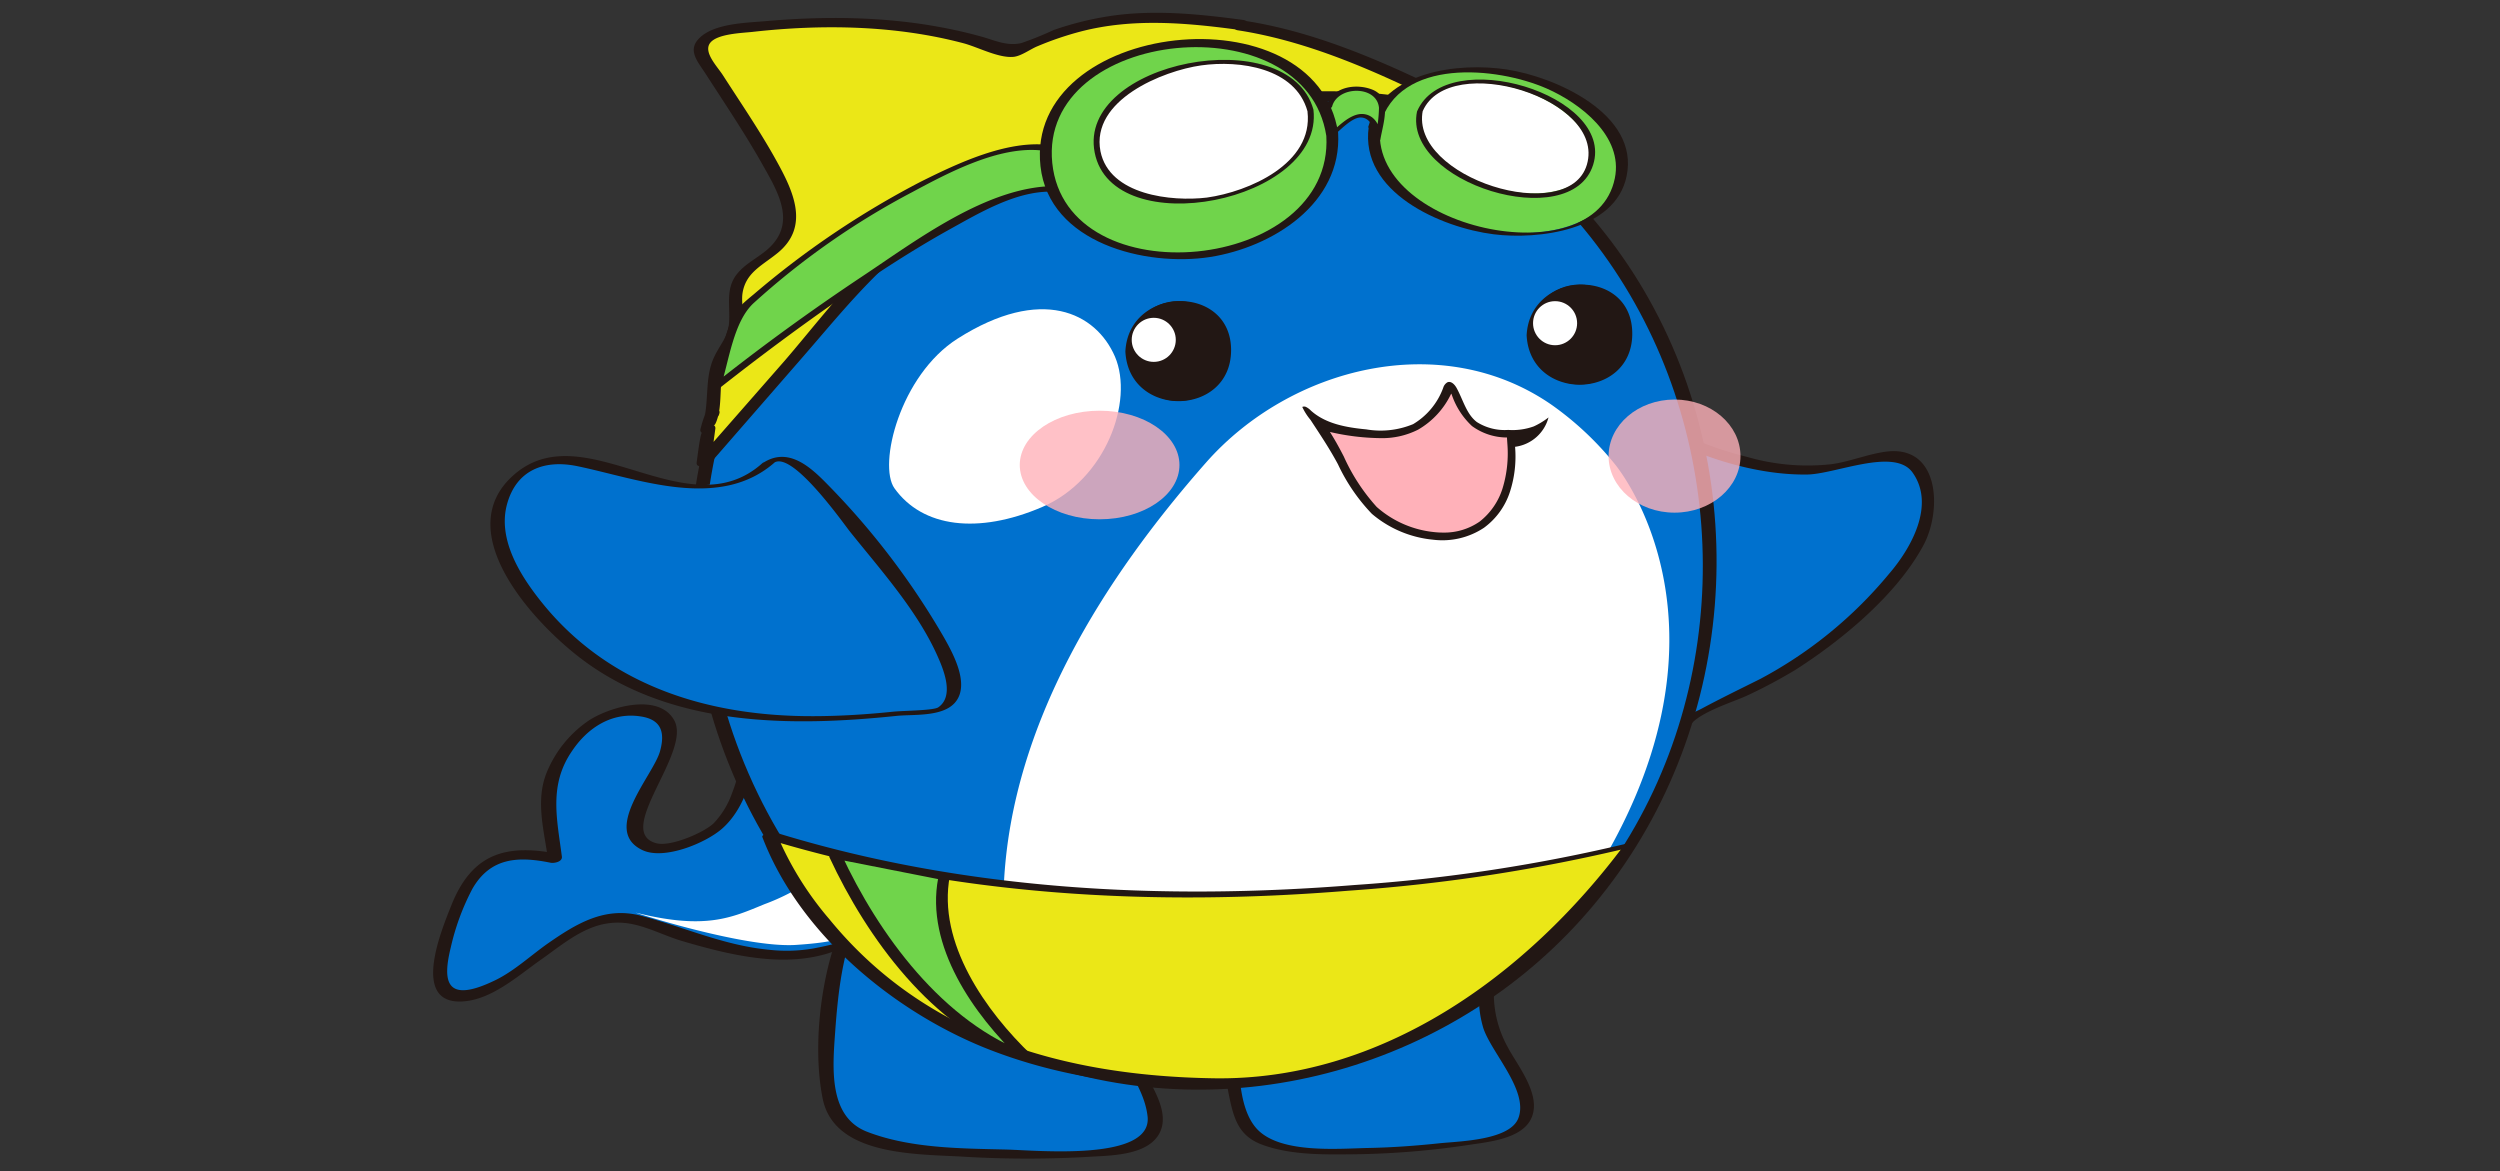 <svg xmlns="http://www.w3.org/2000/svg" viewBox="0 0 320 149.89"><rect x="0" y="0" width="320" height="149.89" fill="#333333" stroke="none"/><defs><style>.cls-1{fill:#0071ce;}.cls-2{fill:#221714;}.cls-3{fill:#fff;}.cls-4,.cls-5{fill:#ffb1b9;}.cls-4{opacity:0.8;}.cls-6{fill:#ebe717;}.cls-7{fill:#70d44b;}.cls-8{fill:none;}</style></defs><title>about_nagosshi</title><g id="レイヤー_2" data-name="レイヤー 2"><g id="情報"><path class="cls-1" d="M95.76,96.84s-.85,8.77-6.53,10.47-7.09,2-8-1.7c-.46-2,1.19-3.63,2.15-5.22,2.48-4.1,4.36-9.47-1.79-9.53-5.23-.06-8.9,3.65-10.86,8.22-1.44,3.37-.06,7.4.29,10.82-2.28-.5-6.6-1.11-8.52.28-3,2.18-3.82,5.6-5.11,9.08-1.22,3.32-2.57,9.63,2.87,8.22,3-.77,5.68-3.13,8.19-4.81s5.08-4,8.07-4.94c3.74-1.16,6.24.68,9.7,1.72,7,2.1,16.84,5,23.11.38Z"/><path class="cls-2" d="M94.85,96.94a17.7,17.7,0,0,1-1.13,4.53,10.76,10.76,0,0,1-2.37,3.91c-1.22,1.17-5.41,3-7.28,2.57-5.65-1.41,4.52-11.65,2.23-15.75-2-3.61-8.41-1.67-11,.07A14.83,14.83,0,0,0,69.93,99c-1.41,3.62-.25,7.43.23,11.11l1.45-.78c-6.75-1.36-11.16-.19-13.85,6.58-1.23,3.1-5.21,12.6,1.38,12.28,3.71-.18,7.09-3.22,9.93-5.23C72.7,120.43,76,117.26,81,118.3c2.15.45,4.26,1.55,6.37,2.17,7.31,2.14,15.77,4.16,22.61-.31.25-.17.43-.42.26-.7l-13.62-23c-.35-.58-2.1,0-1.68.74l7.85,13.25,4.69,7.9c.12.21,1.11,1.48,1,1.73-.19.53-3.6,1.17-4.4,1.33a20.19,20.19,0,0,1-5.65.16c-5.78-.55-10.84-2.9-16.36-4.35-4.66-1.23-8.29,1-12,3.58-2.15,1.52-4.29,3.51-6.66,4.66-6.51,3.17-6.74,0-5.71-4.19a30.46,30.46,0,0,1,2.77-7.51c2.3-4,5.84-4.18,10-3.33.47.09,1.54-.12,1.45-.79-.63-4.84-1.69-9.17,1.3-13.51,2-3,5.13-5,8.76-4.43,2.77.4,3.15,2.16,2.49,4.5-.88,3.08-7.51,10.07-2.27,12.6,2.77,1.35,8.18-.9,10.27-2.77,2.53-2.25,3.8-6,4.15-9.3C96.76,95.94,94.92,96.25,94.85,96.94Z"/><path class="cls-3" d="M103.71,112.74a27.63,27.63,0,0,1-5.87,3c-4.16,1.71-7.51,3.32-16.41,1.09-.76-.19,13.76,4.54,20.43,4.12,8.2-.53,6.39-1.8,6.39-1.8Z"/><path class="cls-1" d="M214.22,55.78a47.73,47.73,0,0,0,15.89,4.35c3.93.27,7.37-.9,11.12-1.8,3-.74,5.13,1.88,5.52,4.63,1,7.19-6.61,13.25-11.21,17.58a46.13,46.13,0,0,1-7.36,5.53c-1.49.94-12.85,6.17-12.83,7C215.35,93,214.22,55.78,214.22,55.78Z"/><path class="cls-2" d="M213.5,56.25c5.36,2.63,11.73,4.55,17.73,4.49,3.61,0,11.21-3.51,13.56-.28,3,4.17-.21,9.77-3,13a54.78,54.78,0,0,1-16.45,13.43c-2.5,1.25-5,2.46-7.48,3.79-1,.54-2.84,1.18-3.35,2.29l1.76-.2-1.14-37.27c0-.67-1.83-.29-1.81.48q.57,18.65,1.13,37.28c0,.68,1.59.2,1.77-.19.79-1.74,5.67-3.23,7.33-4a65,65,0,0,0,6.33-3.37c6-3.85,13-9.65,16.37-16,2.35-4.49,2-12.83-4.9-11.88-2.32.32-4.54,1.26-6.87,1.59a27.73,27.73,0,0,1-10.79-.91,45.17,45.17,0,0,1-8.75-3.13C214.34,55,212.69,55.85,213.5,56.25Z"/><path class="cls-1" d="M109.24,117l37,5.26s-4.4,5.53-2.41,11.35,9.08,12.91-2.13,13.76-29.94.29-33.92-3.4S106.83,121.54,109.24,117Z"/><path class="cls-2" d="M108.69,117.5l16.91,2.4,12.26,1.74c2.25.31,5.39.2,7.51,1.06.36.15.23,0,.17-.18-.17-.56-1,1.07-1.11,1.25a14.09,14.09,0,0,0-2,6.42c-.16,4.92,3.94,8.1,4.46,12.71.64,5.79-14.11,4.34-18.12,4.24C123,147,116.51,147,111,144.87c-5-1.92-4.42-8.25-4.1-12.76.35-4.93.95-10.59,3.16-15.09.39-.79-1.42-.61-1.7,0-3.18,6.46-4.47,16.52-3.06,23.59,1.48,7.42,12.15,7.09,18.1,7.45a136.81,136.81,0,0,0,16.2,0c2.66-.16,7.44-.17,8.87-3.12,1.34-2.78-1.31-6.28-2.47-8.68-2.29-4.73-2.19-9.65,1.1-14,.19-.24,0-.5-.29-.53l-37-5.25C109.2,116.4,107.66,117.35,108.69,117.5Z"/><path class="cls-1" d="M159.18,118.1l32.93,2.36S188.75,126.31,191,132s9.1,12.16-.65,13.88-26.23,2.61-30-.76S157.46,122.81,159.18,118.1Z"/><path class="cls-2" d="M158.59,118.5l15.66,1.12,11,.79c1,.07,5.44-.3,6.15.43-.43-.44-1.33,2.39-1.48,2.91a13.38,13.38,0,0,0-.07,7.8c1,3.14,5.8,8,4.52,11.52-1,2.83-7.28,3-9.94,3.25-3.08.33-6.17.56-9.27.62-3.85.08-11.15.75-14.18-2.34-2.76-2.83-2.41-9.16-2.43-12.75,0-4.55,0-9.54,1.49-13.9.14-.4-1.63-.19-1.79.3-2.25,6.76-2.3,16-.75,22.85.6,2.68,1.45,4.47,4.11,5.44,3.62,1.32,7.85,1.25,11.64,1.21a106.62,106.62,0,0,0,14.94-1.23c2.34-.35,6.44-.75,7.73-3.2,1.57-3-1.62-6.81-2.92-9.27a14.09,14.09,0,0,1,0-13.74c.1-.19-.22-.24-.31-.25l-32.94-2.35C159.33,117.68,157.68,118.43,158.59,118.5Z"/><path class="cls-1" d="M136.16,9.32S122,3.84,113.64,3.65s-25.92-.38-23.27,4,11.73,17.22,11.35,20.63-2.08,4.35-2.08,4.35-4.92,2.84-4.92,5.11v5.48s-2.65,3.22-2.65,5.87V53.6l.38,2.46Z"/><path class="cls-2" d="M136.51,8.93c-6.87-2.64-14.35-5.19-21.74-5.66-7-.45-15.93-1.12-22.62,1.28-1.31.47-2.73,1.11-2.61,2.69.08,1,1.4,2.43,1.91,3.22C92.64,12.29,93.84,14.11,95,16c2.08,3.29,5.4,7.44,6,11.37.7,4.63-3.22,5.29-5.6,8-1.37,1.55-1.3,2.82-1.3,4.87,0,2.59-.1,2.82-1.29,4.89-1.94,3.39-1.55,7.42-1,11.14.08.48.91.21,1.11,0L136.66,9.48c.51-.54-.65-.69-1-.32L92,55.9h1.1a30.52,30.52,0,0,1-.37-5.4A10.15,10.15,0,0,1,94,45.19c.34-.61,1.13-1.29,1.32-1.94.73-2.44-.78-5,.83-7.3,1-1.42,2.65-2,3.91-3.1,6-5-1.85-14.21-4.72-18.69a65.57,65.57,0,0,1-3.75-5.78C90.34,6,91.44,5.48,93.93,4.9c5.2-1.22,10.93-1,16.22-.9,8.88.11,17.4,2.54,25.66,5.71C136.29,9.9,137.22,9.21,136.51,8.93Z"/><ellipse class="cls-1" cx="154.04" cy="72.15" rx="64.91" ry="66.89"/><path class="cls-2" d="M90.05,72c.22-26.81,16-52.13,41.32-62,25.77-10.09,55.35-1.11,72.29,20.43,16.73,21.28,19,51.73,5.66,75.29-13.65,24.15-41.71,37.49-69,31.18C110.51,130,90.3,102.12,90.05,72c0-.79-1.83-.42-1.82.21.23,27.89,17.16,54,43.73,63.54,25.59,9.22,54.66.86,72-19.87,18.35-21.88,20.9-54.08,6.48-78.68C196.57,13.53,168.84.61,141.77,5.94c-31.35,6.17-53.28,34.79-53.54,66.31C88.22,73,90,72.68,90.05,72Z"/><path class="cls-1" d="M98.41,59.18s-3.22,3-10,3-15.9-4.92-19.87-2.84-9.84,8.71,3.41,21.77S105,92.68,120.55,90.6c0,0,5.3-1.52-4-13.82S101.63,56.72,98.41,59.18Z"/><path class="cls-2" d="M97.59,59.28C88,67.88,75,53,65.94,60.64c-8.73,7.36,2.71,19.48,8.89,24,11.4,8.36,26.41,8.4,39.87,7,2.11-.23,5.78.16,7.46-1.62,2.12-2.26-.17-6.37-1.35-8.46a97.66,97.66,0,0,0-15.33-20c-2.15-2.15-4.79-4.23-7.76-2.34-.72.46,1.07.18,1.38,0,2.33-1.49,8.72,7.59,9.69,8.82,4,5,8.75,10.26,11.32,16.18.75,1.71,2,4.92,0,6.31-.58.42-4.37.43-5.72.56-3.39.35-6.79.57-10.2.58-13.6.05-26.55-3.92-35.19-15-2.57-3.28-5.29-7.77-4.1-12.13s4.73-5.75,9-4.87c7.9,1.64,18.25,5.79,25.36-.57C99.55,58.8,97.91,59,97.59,59.28Z"/><path class="cls-3" d="M132.09,133.55c-3.25-6.1-3.93-13.71-3.59-20.45,1-20.36,12.67-38.91,25.88-53.9C165.14,47,184.53,42,198.67,51.86a40,40,0,0,1,8,7.51s18.16,21.43-4,54.8c0,0-4.35,9.87-25.16,19S132.09,133.55,132.09,133.55Z"/><circle class="cls-2" cx="150.82" cy="44.94" r="6.39" transform="translate(12.4 119.8) rotate(-45)"/><path class="cls-2" d="M144.81,44.89c.2-3.67,3.25-6.78,7.15-6a6.24,6.24,0,0,1,4.83,6.1,6,6,0,0,1-7.72,5.75,6.32,6.32,0,0,1-4.26-5.93c0-.26-.78-.1-.76.21.46,8.57,13.5,8.36,13.53-.18s-13.08-8.29-13.53.12C144,45.31,144.79,45.17,144.81,44.89Z"/><circle class="cls-3" cx="147.68" cy="43.5" r="2.82"/><circle class="cls-2" cx="202.19" cy="42.81" r="6.39" transform="translate(28.95 155.51) rotate(-45)"/><path class="cls-2" d="M196.18,42.75a6.56,6.56,0,0,1,.89-3.18,6.07,6.07,0,0,1,6.83-2.65,6.28,6.28,0,0,1,4.26,6,6,6,0,0,1-8,5.69,6.46,6.46,0,0,1-4-5.87c0-.21-.77-.06-.75.2.46,8.54,13.48,8.32,13.52-.18.05-8.67-13.07-8.24-13.52.13C195.41,43.13,196.17,43,196.18,42.75Z"/><circle class="cls-3" cx="199.05" cy="41.37" r="2.82"/><path class="cls-3" d="M142.72,45.66c2.43,5.69-1.17,15.75-9.35,19.25s-15.28,2.62-18.88-2.41c-2.13-3,.71-14.48,8.09-19.16C133.3,36.53,140.28,40,142.72,45.66Z"/><ellipse class="cls-4" cx="140.75" cy="59.52" rx="10.22" ry="6.95"/><ellipse class="cls-4" cx="214.34" cy="58.38" rx="8.44" ry="7.24"/><path class="cls-2" d="M167.17,52.09a.57.57,0,0,0-.48,0,7.53,7.53,0,0,0,1.06,1.66c1.45,2.21,2.45,3.71,3.51,5.68a23.57,23.57,0,0,0,4.34,6.34,14.16,14.16,0,0,0,7.82,3.31,9.62,9.62,0,0,0,6.52-1.52,9.22,9.22,0,0,0,3.34-4.63,14.68,14.68,0,0,0,.65-5.74,5.1,5.1,0,0,0,4.28-3.76,9.36,9.36,0,0,1-1.89,1.15,8,8,0,0,1-3.27.45,6.64,6.64,0,0,1-4-1c-1.34-1-1.77-2.85-2.59-4.34-.24-.45-.7-.95-1.18-.76a1.2,1.2,0,0,0-.55.71,9,9,0,0,1-3.85,4.65,10.87,10.87,0,0,1-6,.67c-2.52-.24-5.18-.7-7.07-2.39A2.37,2.37,0,0,0,167.17,52.09Z"/><path class="cls-5" d="M184.68,68.17a9.82,9.82,0,0,1-1.09-.06,13.07,13.07,0,0,1-7.37-3.22A24.63,24.63,0,0,1,172,58.42l-.07-.13c-.56-1.09-1.11-2.07-1.7-3a29.76,29.76,0,0,0,6.4.79A10.19,10.19,0,0,0,181.51,55a10.49,10.49,0,0,0,4.25-4.63c0,.05.05.1.07.16a9.76,9.76,0,0,0,2.58,4A7.62,7.62,0,0,0,192.89,56l.05.77a15.32,15.32,0,0,1-.6,5.7,8.7,8.7,0,0,1-2.94,4.29A7.93,7.93,0,0,1,184.68,68.17Z"/><path class="cls-6" d="M158.77,3.17c-10.38-1.41-18.28-1.83-29.11,3.51-4.87-1.58-11.73-3.49-16.59-3.6-8.32-.19-25.92-.38-23.27,4s11.73,17.22,11.35,20.63S99.07,32,99.07,32s-4.92,2.84-4.92,5.11v5.49s-2.65,3.21-2.65,5.86v2.65c-.56,2.55-.38,1.8-.38,1.8s-.83,2.37-.47,2l-.57,4.16,21.71-24.88c9.5-7.84,20.66-15.53,30-17.7,20.72-4.82,30.37-5.11,41.16-2.83a63.89,63.89,0,0,1,9,2.42C185.17,12.65,168.57,4.51,158.77,3.17Z"/><path class="cls-2" d="M159.1,2.55c-5.66-.76-11.37-1.34-17-.5a40.24,40.24,0,0,0-7.25,1.8,41.19,41.19,0,0,1-4.14,1.67c-1.82.4-3.28-.32-5-.81-9.06-2.53-18.4-2.82-27.75-2-2.43.21-6.4.28-8.34,2.07-1.7,1.57-.39,3,.65,4.59,2.5,3.88,5.09,7.71,7.35,11.73,1.89,3.36,4.35,7.33.83,10.63-1.37,1.29-3.17,2-4.3,3.59-1.26,1.83-.68,3.86-.83,6-.13,1.9-1.18,2.72-2,4.58-1,2.29-.65,4.83-1.09,7.24-.16.83,1.57.6,1.78,0a2,2,0,0,0,.08-.26c.21-.8-1.57-.61-1.78,0A16.73,16.73,0,0,0,89.64,55a.44.44,0,0,0,.22.42c-.2-.13-.59,3.06-.69,3.8s1.35.52,1.67.16L102.49,46c4.67-5.35,8.93-10.77,14.57-15.11,6.29-4.84,13-9.56,20.49-12.41,7.08-2.71,15.21-3.9,22.7-4.84a66.33,66.33,0,0,1,31.09,3.08c.56.2,2.1-.65,1.24-1.09-10.46-5.36-21.76-11.25-33.48-13-.85-.13-1.87,1.06-.65,1.25,11.44,1.75,22.53,7.58,32.72,12.81l1.24-1.09A65.81,65.81,0,0,0,169,11.69,103.71,103.71,0,0,0,138.05,17a67.49,67.49,0,0,0-14.88,7.86c-4.16,2.77-8.74,5.76-12.28,9.3-3.72,3.71-7,8-10.44,12L89.33,58.85,91,59l.57-4.16a.46.46,0,0,0-.21-.43c.24.16.63-1.4.63-1.4H90.21l0-.06H92c.34-1.85.15-3.74.52-5.56s2-3.08,2.51-4.77c.47-1.49-.19-3.43,0-5,.37-2.66,2.41-3.57,4.32-5.09C104,28.93,101.31,24,99,19.89,97,16.37,94.7,13,92.5,9.58c-.74-1.13-2.51-2.93-1.59-4.1S95,4.23,96.34,4.08c8.93-1,18.3-.85,27,1.46,1.86.5,4.45,1.9,6.36,1.74,1-.08,2.19-1,3.12-1.37a41,41,0,0,1,5.6-1.9c6.63-1.7,13.35-1.1,20-.21C159.3,3.91,160.32,2.71,159.1,2.55Z"/><path class="cls-6" d="M191.88,16.1c1.84.95,2.94,1.55,2.94,1.55S194.41,17.05,191.88,16.1Z"/><path class="cls-2" d="M191.16,16.56c1,.5,2,1,2.94,1.54.41.22,2-.16,1.56-.81a2.23,2.23,0,0,0-.61-.49,12.83,12.83,0,0,0-2.46-1.15,1.46,1.46,0,0,0-1.28.16c-.22.14-.58.59-.15.75a13.87,13.87,0,0,1,2.38,1.1A1.27,1.27,0,0,1,194,18l1.56-.81c-1-.53-2-1-2.95-1.55a1.37,1.37,0,0,0-1.28.16C191.05,16,190.77,16.36,191.16,16.56Z"/><ellipse class="cls-7" cx="191.73" cy="19.4" rx="10.13" ry="16.12" transform="translate(133.64 203.15) rotate(-78.24)"/><path class="cls-2" d="M175.2,16.23c-1.19,8.39,9.29,12.92,16,13.76,5.65.71,15.55-.46,17-7.42,1.7-8-9.2-12.75-15.35-13.68s-15.72.21-17.71,7.34c-.11.39,1.38.19,1.5-.24,2.41-8.63,14.92-7.48,21.36-4.65,4.27,1.88,9.8,6.1,8.7,11.47C204.14,35.63,174.82,29.2,176.7,16,176.76,15.55,175.26,15.82,175.2,16.23Z"/><path class="cls-3" d="M181.76,14.22c-1.08,3.42,2.92,7.74,8.94,9.65s11.77.66,12.85-2.76-2.91-7.75-8.93-9.65S182.85,10.79,181.76,14.22Z"/><path class="cls-2" d="M181.38,14.26c-1.89,9.1,19.7,15.81,22.54,6.84s-18.73-15.48-22.51-6.9c-.16.36.6.3.71,0,3.39-7.7,23.49-1.59,21,6.88-2.37,8-22.74,1.67-21-6.94C182.21,13.86,181.44,14,181.38,14.26Z"/><path class="cls-7" d="M170.13,13.68a3.07,3.07,0,0,1,3.23-2.28c1.71.1,3.39.29,3.58,2.56l-.64,4s.36-2.55-1.73-3c0,0-.66-.57-3,1.51L170,17.65l-1.42-3.79Z"/><path class="cls-2" d="M170.51,13.64c.69-2.67,5.73-2.76,6,.16a17,17,0,0,1-.61,4.17l.77-.08c.17-1.42-.52-3.12-2.13-3.29-1.77-.18-3.52,1.9-4.76,2.91l.62,0L169,13.76l-.42.35,1.51-.19c.4-.05.61-.55.09-.49l-1.51.19c-.13,0-.5.14-.43.35l1.42,3.78c.09.22.48.16.62,0,.94-.76,2.69-2.73,3.88-2.71,1.39,0,1.9,1.76,1.76,2.89,0,.35.72.22.77-.08.33-2.06,1.59-5.36-1.06-6.39-2.16-.84-5.21-.32-5.87,2.21C169.66,14,170.43,13.93,170.51,13.64Z"/><path class="cls-7" d="M133.94,18.93s-12.82-1.85-39.32,20.86L91.5,49.63s32.27-25.83,43.24-25.45Z"/><path class="cls-2" d="M134.42,18.58c-5.46-.73-11.89,2.35-16.55,4.67A113,113,0,0,0,96.48,37.67c-2.44,2-2.67,2.43-3.56,5.26l-2.17,6.82c-.15.48,1.2.06,1.34-.06,5.08-4,10.33-7.91,15.66-11.6,4.5-3.11,9.08-6.11,13.86-8.76,3.79-2.1,8.35-4.81,12.82-4.8.24,0,1.13-.17,1.07-.56l-.81-5.25c-.06-.39-1.58,0-1.51.41l.8,5.25,1.07-.56c-8.69,0-17.88,7.05-24.76,11.61-6.65,4.43-13.14,9.15-19.38,14.13l1.34-.05c1.06-3.33,1.64-8.32,4.2-10.7a97.89,97.89,0,0,1,20.32-14.22c4.56-2.45,11.2-6,16.69-5.31C133.85,19.33,135.21,18.68,134.42,18.58Z"/><ellipse class="cls-7" cx="152.23" cy="19.13" rx="18.4" ry="13.53" transform="translate(-1.17 16.08) rotate(-6.02)"/><path class="cls-2" d="M169.77,17.4c1,17.45-33.32,20.82-35.08,3.46S167.12.17,169.77,17.4c.09.6,1.61.24,1.51-.4-2.86-18.56-40.14-14.39-38.1,4.26,1.08,9.89,13.51,12.91,21.69,11.64,8-1.25,16.93-6.84,16.41-15.9C171.25,16.41,169.73,16.75,169.77,17.4Z"/><path class="cls-3" d="M167.74,14.19c.9,4.62-4.48,9.55-12,11s-14.36-1.11-15.26-5.73,4.48-9.55,12-11S166.85,9.56,167.74,14.19Z"/><path class="cls-2" d="M167.36,14.29c.77,6.66-7.51,10.25-12.88,11C150,25.83,142,25,140.86,19.37c-1.26-6.57,8-10.31,12.89-11s12.07.29,13.61,5.88c.06.21.82,0,.76-.21-3.15-11.44-30.28-6.19-28,5.49s29.37,6.33,28-5.49C168.1,13.89,167.34,14.05,167.36,14.29Z"/><path class="cls-6" d="M208.68,108.17s-58.37,15-110.2-1.27c0,0,12.24,32.46,55.43,31.44C153.91,138.34,184,141.62,208.68,108.17Z"/><path class="cls-2" d="M208.6,107.89a211.29,211.29,0,0,1-35.2,5.39c-24.85,2-50.26.66-74.18-6.73-.24-.07-1.79.19-1.64.59,4.69,12.28,16.55,22.12,28.38,26.94,14.86,6,33.54,6.62,48.73,1.12C188.94,130,200.55,120,209.56,108c.11-.15-1.45-.11-1.77.31-12.42,16.57-31,30.07-52.49,29.71-18.85-.31-36.8-5.25-49.13-20.35a41.22,41.22,0,0,1-6.79-11l-1.64.59c24.15,7.45,49.81,8.8,74.88,6.75a218.18,218.18,0,0,0,36.13-5.56C209.79,108.17,209.66,107.62,208.6,107.89Z"/><path class="cls-7" d="M120.83,112.26s-2.31,11.23,10.46,23c0,0-15.11-5.23-24.37-25.76Z"/><path class="cls-2" d="M120.09,112.39c-1.68,8.72,4.6,17.52,10.48,23.14l1.34-.56c-11.2-4-19.48-15.42-24.23-25.66l-1.38.5,13.91,2.74c.36.08,1.67-.51,1.24-.59l-13.91-2.75c-.19,0-1.54.15-1.38.5,4.83,10.4,13.18,21.85,24.51,25.86.23.08,1.63-.27,1.33-.56-5.72-5.47-12.07-14.3-10.42-22.89C121.65,111.76,120.16,112,120.09,112.39Z"/><rect class="cls-8" width="320" height="149.89"/></g></g></svg>